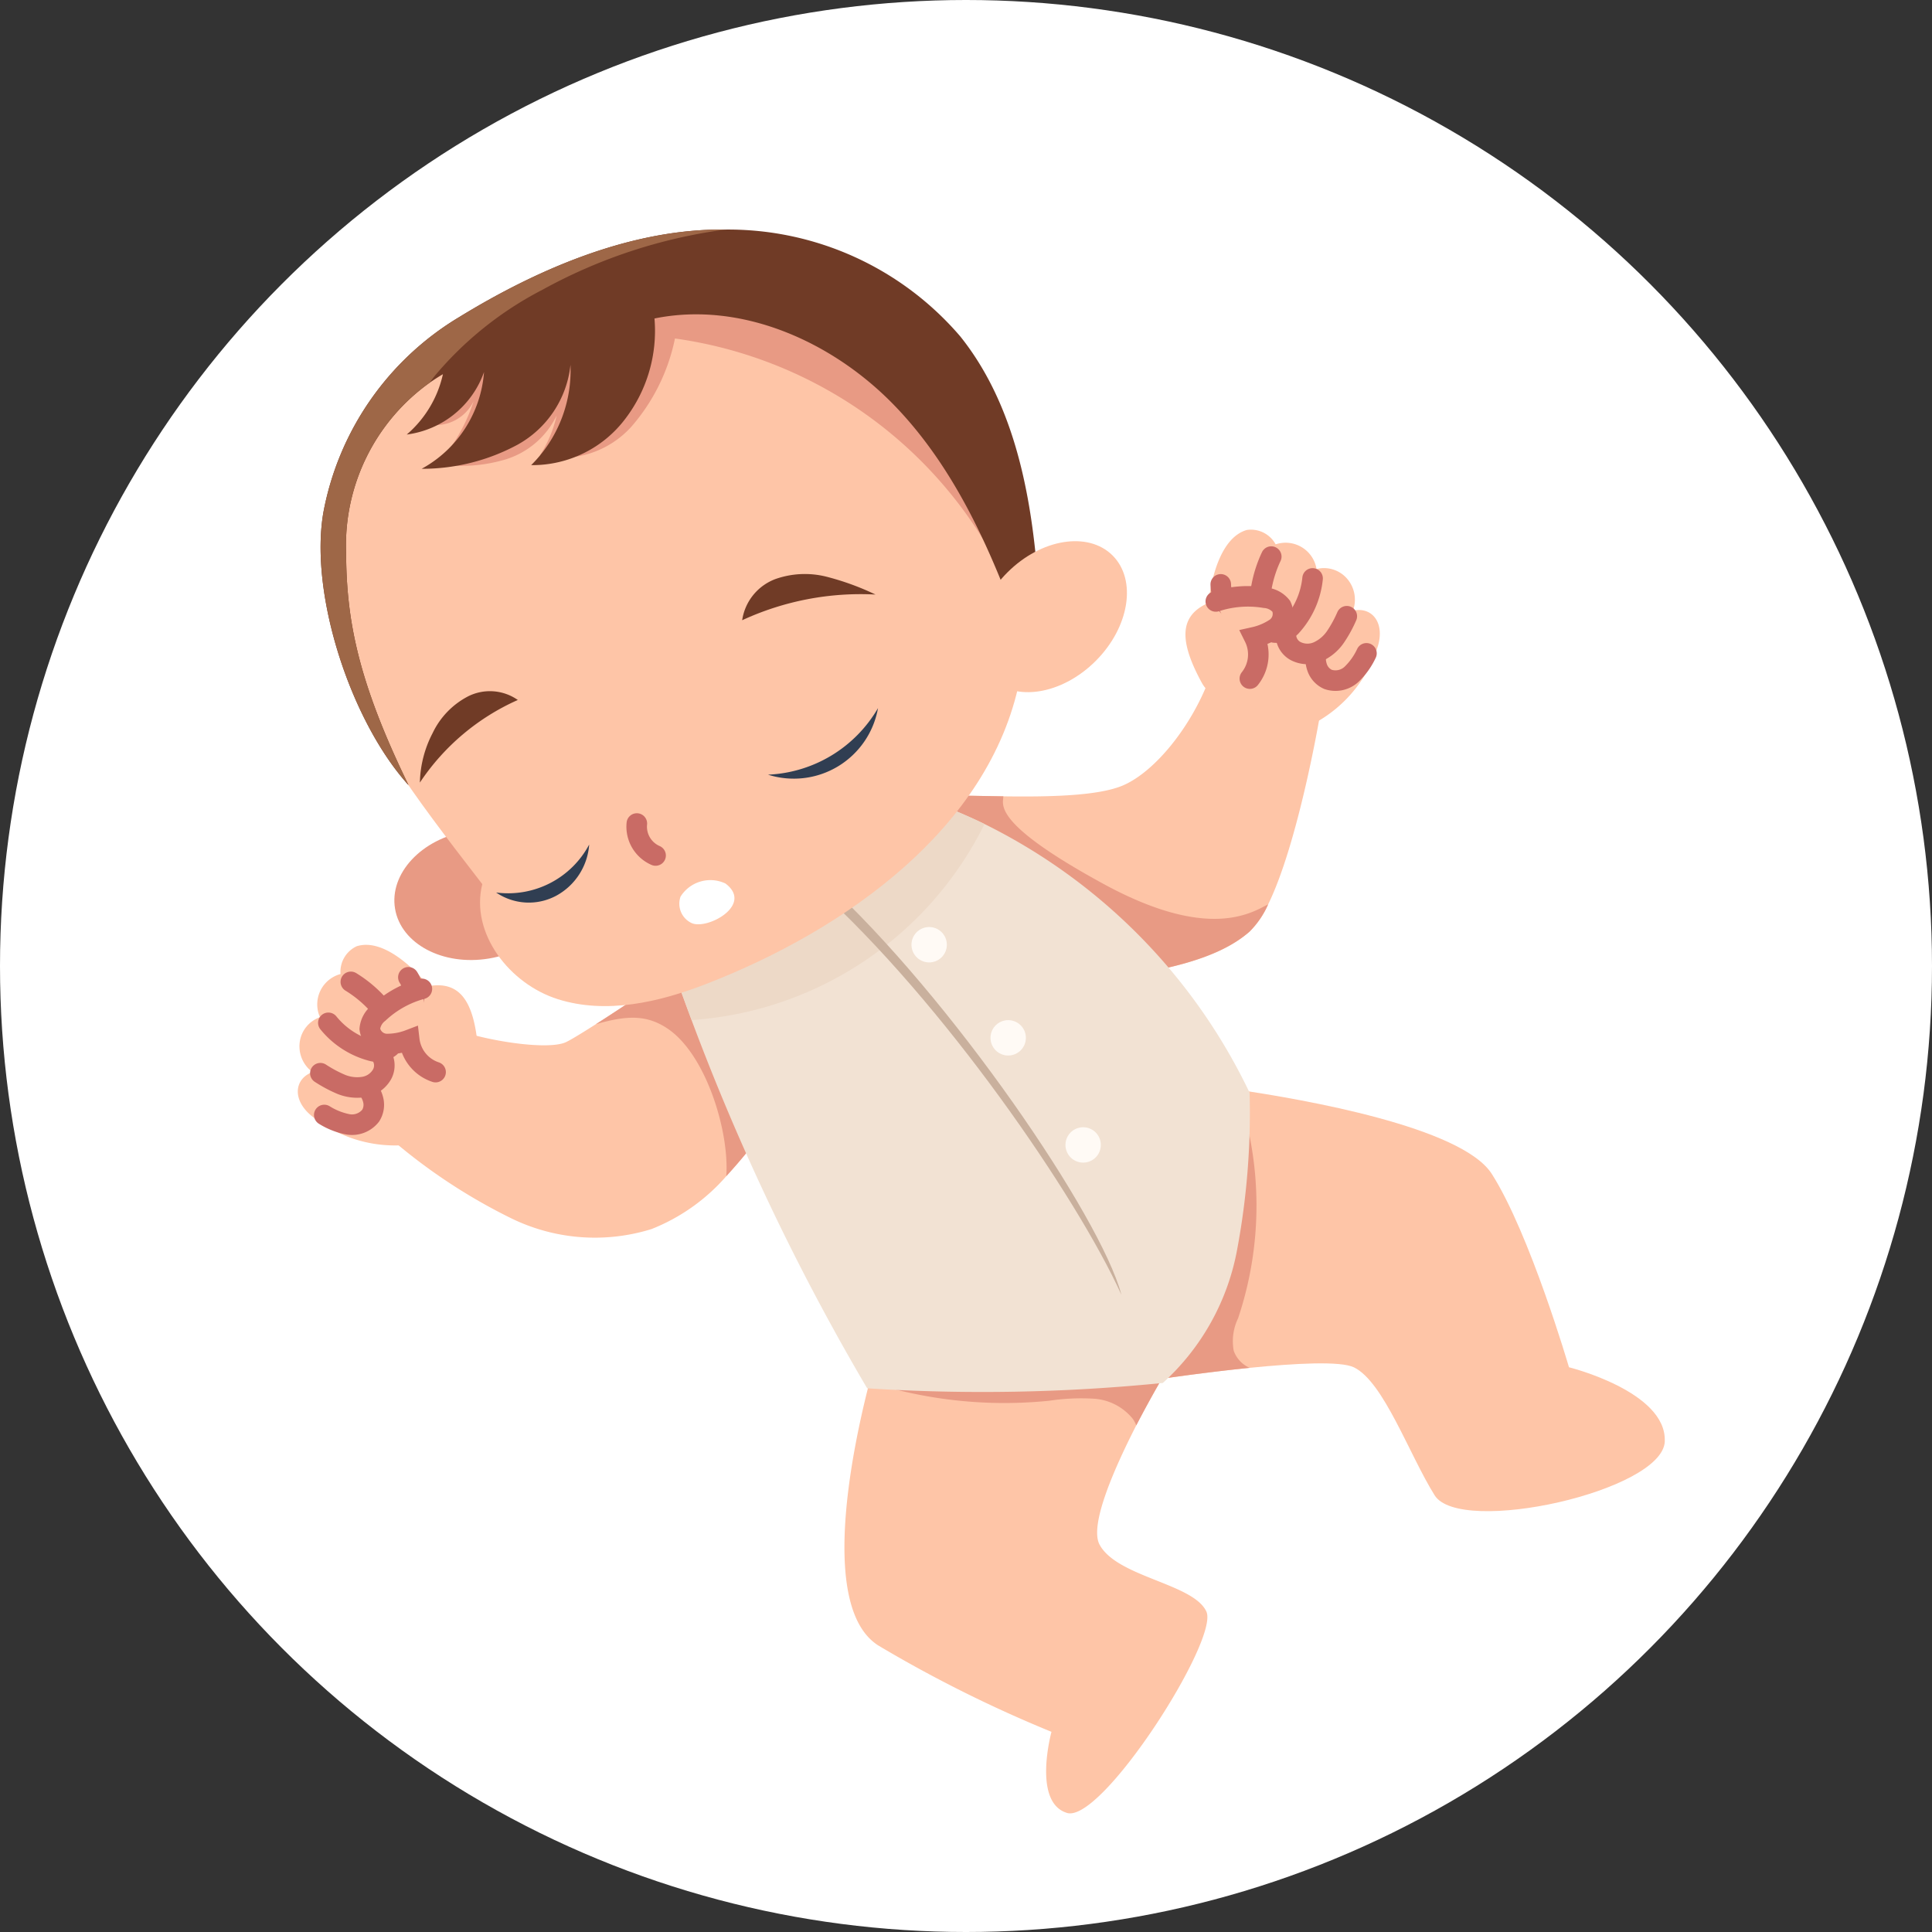 <svg viewBox="0 0 94 94" height="94" width="94" xmlns:xlink="http://www.w3.org/1999/xlink" xmlns="http://www.w3.org/2000/svg" data-name="Group 172827" id="Group_172827">

  <rect x="0" y="0" width="94" height="94" fill="#333333" stroke="none"/>

  <defs>

    <clipPath id="clip-path">

      <rect fill="none" height="77.058" width="66.516" data-name="Rectangle 161030" id="Rectangle_161030"></rect>

    </clipPath>

  </defs>

  <circle fill="#fff" r="47" cy="47" cx="47" data-name="Ellipse 14" id="Ellipse_14"></circle>

  <g transform="translate(14.484 11.169)" data-name="Group 172826" id="Group_172826">

    <g clip-path="url(#clip-path)" data-name="Group 172825" id="Group_172825">

      <path fill="#fec5a7" transform="translate(-45.895 -32.076)" d="M95.622,55.764s-1.041,6.153-2.512,9.149a4.343,4.343,0,0,1-.9,1.319c-1.613,1.421-4.421,1.952-7.557,2.362-3.278-2.687-5.385-5.833-7.492-8.974.8-.016,1.9.016,3.067.032,2.192.028,4.636-.008,5.851-.544,1.544-.682,3.274-2.837,4.145-5.118a38.537,38.537,0,0,0,5.4,1.774" data-name="Path 38285" id="Path_38285"></path>

      <path fill="#e89a84" transform="translate(-45.895 -40.31)" d="M93.11,73.146a4.343,4.343,0,0,1-.9,1.319c-1.613,1.421-4.421,1.952-7.557,2.362-3.278-2.687-5.385-5.833-7.492-8.974.8-.016,1.9.016,3.067.032,0,.382-.616,1.274,4.887,4.27,5.146,2.8,7.213,1.368,7.995.99" data-name="Path 38286" id="Path_38286"></path>

      <path fill="#fec5a7" transform="translate(-63.405 -21.355)" d="M107.41,43.435c-1.139-2.074-1.118-3.3.312-3.917.105-1.015.539-3.17,1.864-3.547a1.368,1.368,0,0,1,1.4.7,1.525,1.525,0,0,1,1.99,1.2,1.488,1.488,0,0,1,1.487.471,1.562,1.562,0,0,1,.284,1.559c.891-.211,1.56.54,1.216,1.713a6.458,6.458,0,0,1-3.007,3.714c-1.357-.7-4.753-.455-5.543-1.891" data-name="Path 38287" id="Path_38287"></path>

      <path stroke-width="1" stroke-miterlimit="10" stroke-linecap="round" stroke="#c96b65" fill="none" transform="translate(-68.682 -23.289)" d="M118.061,40.263A4.062,4.062,0,0,1,117,42.613a1,1,0,0,1-.8.28.826.826,0,0,1-.547-.426,1.61,1.61,0,0,1-.174-.69,5.985,5.985,0,0,1,.571-2.577" data-name="Path 38288" id="Path_38288"></path>

      <path stroke-width="1" stroke-miterlimit="10" stroke-linecap="round" stroke="#c96b65" fill="none" transform="translate(-70.574 -27.537)" d="M121.617,46.35a6.111,6.111,0,0,1-.547,1,2.07,2.07,0,0,1-.859.727,1.256,1.256,0,0,1-1.1-.041.9.9,0,0,1-.438-.966" data-name="Path 38289" id="Path_38289"></path>

      <path stroke-width="1" stroke-miterlimit="10" stroke-linecap="round" stroke="#c96b65" fill="none" transform="translate(-72.7 -30.181)" d="M124.7,50.8a3.392,3.392,0,0,1-.717,1.011,1.146,1.146,0,0,1-1.155.256.984.984,0,0,1-.507-.524,1.376,1.376,0,0,1-.077-.735" data-name="Path 38290" id="Path_38290"></path>

      <path stroke-width="1" stroke-miterlimit="10" stroke-linecap="round" stroke="#c96b65" fill="none" transform="translate(-65.922 -25.268)" d="M112.719,43.171a.847.847,0,0,1-1.062.7,1.043,1.043,0,0,1-.624-.528,1.937,1.937,0,0,1-.2-.812" data-name="Path 38291" id="Path_38291"></path>

      <path fill="#fec5a7" transform="translate(-65.571 -26.123)" d="M110.241,44.217a5.04,5.04,0,0,1,2.395-.179,1.111,1.111,0,0,1,.79.414.85.85,0,0,1-.259,1.051,3.067,3.067,0,0,1-1.054.455,1.884,1.884,0,0,1-.215,2.013" data-name="Path 38292" id="Path_38292"></path>

      <path stroke-width="1" stroke-miterlimit="10" stroke-linecap="round" stroke="#c96b65" fill="none" transform="translate(-65.571 -26.123)" d="M110.241,44.217a5.04,5.04,0,0,1,2.395-.179,1.111,1.111,0,0,1,.79.414.85.85,0,0,1-.259,1.051,3.067,3.067,0,0,1-1.054.455,1.884,1.884,0,0,1-.215,2.013" data-name="Path 38293" id="Path_38293"></path>

      <path fill="#fec5a7" transform="translate(-6.781 -52.787)" d="M29.7,96.3a28.044,28.044,0,0,1-2.067,2.545A9.415,9.415,0,0,1,24,101.416a9.265,9.265,0,0,1-6.783-.5A27.663,27.663,0,0,1,11.4,97.1c.721-1.583,1.973-3.929,2.873-5.467,1.467.593,4.648,1.112,5.559.69.235-.11.774-.438,1.455-.873,1.155-.735,2.715-1.782,3.878-2.6,1.653,2.553,3.3,5.11,4.534,7.452" data-name="Path 38294" id="Path_38294"></path>

      <path fill="#e89a84" transform="translate(-21.294 -52.787)" d="M44.213,96.3a28.043,28.043,0,0,1-2.067,2.545c.158-2.167-.977-5.9-2.836-7.168-1.029-.7-2-.662-3.509-.227,1.155-.735,2.715-1.782,3.878-2.6,1.653,2.553,3.3,5.11,4.534,7.452" data-name="Path 38295" id="Path_38295"></path>

      <path fill="#fec5a7" transform="translate(0 -50.94)" d="M8.777,90.855c-.182-2.362-.871-3.369-2.407-3.105-.644-.791-2.184-2.354-3.5-1.94a1.37,1.37,0,0,0-.786,1.352,1.529,1.529,0,0,0-1,2.1,1.5,1.5,0,0,0-.985,1.21,1.561,1.561,0,0,0,.62,1.461c-.859.313-1.009,1.307-.081,2.1a6.444,6.444,0,0,0,4.546,1.453c.754-1.331,3.728-3,3.6-4.627" data-name="Path 38296" id="Path_38296"></path>

      <path stroke-width="1" stroke-miterlimit="10" stroke-linecap="round" stroke="#c96b65" fill="none" transform="translate(-2.189 -53.577)" d="M3.681,92.173a4.04,4.04,0,0,0,2.172,1.38.988.988,0,0,0,.819-.2.826.826,0,0,0,.223-.658,1.629,1.629,0,0,0-.231-.674A5.972,5.972,0,0,0,4.775,90.18" data-name="Path 38297" id="Path_38297"></path>

      <path stroke-width="1" stroke-miterlimit="10" stroke-linecap="round" stroke="#c96b65" fill="none" transform="translate(-1.618 -58.592)" d="M2.721,99.639a6.419,6.419,0,0,0,1,.536,2.058,2.058,0,0,0,1.114.134,1.251,1.251,0,0,0,.9-.637A.911.911,0,0,0,5.57,98.62" data-name="Path 38298" id="Path_38298"></path>

      <path stroke-width="1" stroke-miterlimit="10" stroke-linecap="round" stroke="#c96b65" fill="none" transform="translate(-1.898 -61.093)" d="M3.191,104.173a3.38,3.38,0,0,0,1.151.455,1.155,1.155,0,0,0,1.106-.422.988.988,0,0,0,.134-.718,1.381,1.381,0,0,0-.336-.658" data-name="Path 38299" id="Path_38299"></path>

      <path stroke-width="1" stroke-miterlimit="10" stroke-linecap="round" stroke="#c96b65" fill="none" transform="translate(-6.103 -53.256)" d="M10.261,91.211a.846.846,0,0,0,1.268,0,1.057,1.057,0,0,0,.235-.787,1.889,1.889,0,0,0-.276-.787" data-name="Path 38300" id="Path_38300"></path>

      <path fill="#fec5a7" transform="translate(-5.151 -54.076)" d="M11.193,91.02a4.956,4.956,0,0,0-2.1,1.169,1.118,1.118,0,0,0-.434.779.85.85,0,0,0,.79.735,3.045,3.045,0,0,0,1.131-.2,1.883,1.883,0,0,0,1.28,1.567" data-name="Path 38301" id="Path_38301"></path>

      <path stroke-width="1" stroke-miterlimit="10" stroke-linecap="round" stroke="#c96b65" fill="none" transform="translate(-5.151 -54.076)" d="M11.193,91.02a4.956,4.956,0,0,0-2.1,1.169,1.118,1.118,0,0,0-.434.779.85.85,0,0,0,.79.735,3.045,3.045,0,0,0,1.131-.2,1.883,1.883,0,0,0,1.28,1.567" data-name="Path 38302" id="Path_38302"></path>

      <path fill="#fec5a7" transform="translate(-39.049 -80.431)" d="M76.478,157.468c-1.694-.515-.754-3.945-.754-3.945a63.3,63.3,0,0,1-8.412-4.193c-2.962-1.851-1.216-9.839-.442-12.822.041-.158.081-.3.118-.43.118-.442.194-.7.194-.7l.413.02,13.672.649s-.673,1.124-1.418,2.565c-1.07,2.094-2.289,4.854-1.787,5.8.851,1.591,4.579,1.891,5.2,3.263s-5.093,10.305-6.783,9.794" data-name="Path 38303" id="Path_38303"></path>

      <path fill="#e89a84" transform="translate(-40.839 -80.461)" d="M83.058,136.079s-.673,1.124-1.418,2.565a1.432,1.432,0,0,0-.178-.329,2.648,2.648,0,0,0-1.884-.97,10.332,10.332,0,0,0-2.18.1,21.656,21.656,0,0,1-8.736-.909c.041-.158.081-.3.118-.43.2-.239.405-.467.608-.678Z" data-name="Path 38304" id="Path_38304"></path>

      <path fill="#fec5a7" transform="translate(-59.926 -60.974)" d="M126.441,119.937c-.1,2.419-9.96,4.607-11.2,2.618s-2.476-5.516-3.922-6.222c-.648-.317-2.853-.2-5.081.024-1.99.2-4,.487-4.943.629-.344.049-.547.081-.547.081l.113-.471,3.319-13.967s.555.065,1.443.191c3.242.475,10.94,1.814,12.4,4.1,1.856,2.91,3.756,9.408,3.756,9.408s4.757,1.181,4.66,3.6" data-name="Path 38305" id="Path_38305"></path>

      <path fill="#e89a84" transform="translate(-60.093 -60.974)" d="M106.408,116.357c-1.99.2-4,.487-4.943.629a3.582,3.582,0,0,1-.434-.39l3.319-13.967s.555.065,1.443.191a17.248,17.248,0,0,1,.053,11.129,2.565,2.565,0,0,0-.211,1.579,1.438,1.438,0,0,0,.774.828" data-name="Path 38306" id="Path_38306"></path>

      <path fill="#f2e2d3" transform="translate(-26.945 -40.477)" d="M73.26,82.482a36.248,36.248,0,0,1-.6,7.586,11.586,11.586,0,0,1-3.623,6.527,87.985,87.985,0,0,1-14.385.26,113.739,113.739,0,0,1-8.542-17.912c-.284-.755-.555-1.506-.814-2.24A28.049,28.049,0,0,1,57.254,68.13,26.162,26.162,0,0,1,60.362,69.4a28.065,28.065,0,0,1,12.9,13.078" data-name="Path 38307" id="Path_38307"></path>

      <path fill="#edd9c7" transform="translate(-26.945 -40.477)" d="M60.362,69.4a17.2,17.2,0,0,1-14.247,9.538c-.284-.755-.555-1.506-.814-2.24A28.049,28.049,0,0,1,57.254,68.13,26.162,26.162,0,0,1,60.362,69.4" data-name="Path 38308" id="Path_38308"></path>

      <path fill="#c9b09d" transform="translate(-37.051 -46.388)" d="M77.121,98.2C74.95,93.427,68.454,83.957,62.291,78.4c.154-.252-.028-.256.377-.325,6.212,5.7,13.445,16.349,14.454,20.116" data-name="Path 38309" id="Path_38309"></path>

      <path fill="#fffaf5" transform="translate(-43.837 -49.674)" d="M74.56,83.61a.86.86,0,1,1-.859.86.86.86,0,0,1,.859-.86" data-name="Path 38310" id="Path_38310"></path>

      <path fill="#fffaf5" transform="translate(-49.482 -56.304)" d="M84.05,94.77a.86.86,0,1,1-.859.86.86.86,0,0,1,.859-.86" data-name="Path 38311" id="Path_38311"></path>

      <path fill="#fffaf5" transform="translate(-54.835 -63.933)" d="M93.05,107.61a.86.86,0,1,1-.859.86.86.86,0,0,1,.859-.86" data-name="Path 38312" id="Path_38312"></path>

      <path fill="#e89a84" transform="translate(-6.899 -42.732)" d="M15.157,72c2.233-.375,4.277.709,4.563,2.423S18.429,77.83,16.2,78.2s-4.277-.709-4.564-2.423S12.923,72.375,15.157,72" data-name="Path 38313" id="Path_38313"></path>

      <path fill="#fec5a7" transform="translate(-2.336 -1.135)" d="M37.455,23.1C35.985,30.254,29,35.21,22.2,37.844c-2.293.889-4.85,1.477-7.2.739s-4.279-3.206-3.683-5.6C7.588,28.163,5.955,25.9,4.837,22.664c-1.37-3.974-.964-5.244-.263-8.593.9-4.3,4.088-7.278,7.918-9.425C17.613,1.777,24.307.839,29.574,3.425c9.579,4.7,8.76,15.4,7.881,19.677" data-name="Path 38314" id="Path_38314"></path>

      <path fill="#e89a84" transform="translate(-9.488 -2.876)" d="M42.844,17.958a21.043,21.043,0,0,0-15-9.782,9.391,9.391,0,0,1-2.123,4.294,4.59,4.59,0,0,1-4.449,1.392,5.914,5.914,0,0,0,.814-1.936,4.092,4.092,0,0,1-2.476,2.131,7.481,7.481,0,0,1-3.327.223,8.265,8.265,0,0,0,1.763-3.052,2.062,2.062,0,0,1-2.091,1.149C17.385,10.5,18.941,8.72,20.408,7.1A26.761,26.761,0,0,1,30.976,4.84a24.5,24.5,0,0,1,9.778,7.472,11.782,11.782,0,0,1,2.091,5.646" data-name="Path 38315" id="Path_38315"></path>

      <path fill="#703b26" transform="translate(-1.634)" d="M37.552,15.951a30.956,30.956,0,0,1-.77,3.572c-1.422-3.953-3.205-8-6.2-11.052s-7.4-5-11.589-4.144a7.051,7.051,0,0,1-1.4,4.854,5.668,5.668,0,0,1-4.6,2.281,6.485,6.485,0,0,0,1.913-4.879,5.041,5.041,0,0,1-2.581,3.888,9.787,9.787,0,0,1-4.66,1.169A5.863,5.863,0,0,0,10.7,6.933a4.619,4.619,0,0,1-3.76,3.04A5.411,5.411,0,0,0,8.7,7.038c-.223.13-.434.268-.64.41A9.722,9.722,0,0,0,3.989,15.72c.016,3.231.547,6.2,3.039,11.312-2.8-3.085-4.834-9.283-4.145-13.264A14.088,14.088,0,0,1,9.5,4.254C13.207,1.985,17.6.061,22.053,0h.385A14.869,14.869,0,0,1,33.873,5.2c2.4,3,3.3,6.928,3.679,10.756" data-name="Path 38316" id="Path_38316"></path>

      <path fill="#9e6747" transform="translate(-1.634)" d="M22.438,0a25.386,25.386,0,0,0-8.89,2.926A17.02,17.02,0,0,0,8.337,7.079c-.1.122-.19.244-.28.369A9.722,9.722,0,0,0,3.989,15.72c.016,3.231.547,6.2,3.039,11.312-2.8-3.085-4.834-9.283-4.145-13.264A14.088,14.088,0,0,1,9.5,4.254C13.207,1.985,17.6.061,22.053,0Z" data-name="Path 38317" id="Path_38317"></path>

      <path fill="#fec5a7" transform="translate(-48.458 -22.193)" d="M82.988,38.876c1.641-1.644,3.933-2.012,5.12-.824s.819,3.485-.822,5.128-3.933,2.013-5.12.824-.819-3.485.822-5.129" data-name="Path 38318" id="Path_38318"></path>

      <path fill="#fff" transform="translate(-27.253 -46.314)" d="M46.4,80.047a1.039,1.039,0,0,1-.519-1.279,1.713,1.713,0,0,1,2.184-.637c1.394,1.047-.924,2.293-1.665,1.916" data-name="Path 38319" id="Path_38319"></path>

      <path stroke-width="1" stroke-miterlimit="10" stroke-linecap="round" stroke="#c96b65" fill="none" transform="translate(-24.199 -42.301)" d="M40.7,71.2a1.528,1.528,0,0,0,.912,1.555" data-name="Path 38320" id="Path_38320"></path>

      <path fill="#703b26" transform="translate(-31.745 -24.535)" d="M59.858,42.293a12.9,12.9,0,0,0-2.374-.865,4.306,4.306,0,0,0-2.492.11,2.53,2.53,0,0,0-1.621,2.005,13.735,13.735,0,0,1,6.487-1.25" data-name="Path 38321" id="Path_38321"></path>

      <path fill="#703b26" transform="translate(-8.726 -32.881)" d="M19.436,55.769a2.368,2.368,0,0,0-2.407-.183,3.9,3.9,0,0,0-1.738,1.794,5.446,5.446,0,0,0-.62,2.407,11.156,11.156,0,0,1,4.765-4.018" data-name="Path 38322" id="Path_38322"></path>

      <path fill="#303e52" transform="translate(-33.589 -34.078)" d="M56.471,60.6a6.516,6.516,0,0,0,5.353-3.239A4.161,4.161,0,0,1,56.471,60.6" data-name="Path 38323" id="Path_38323"></path>

      <path fill="#303e52" transform="translate(-14.181 -43.798)" d="M23.841,76.054a4.468,4.468,0,0,0,4.522-2.334,3.083,3.083,0,0,1-1.6,2.488,2.822,2.822,0,0,1-2.926-.154" data-name="Path 38324" id="Path_38324"></path>

    </g>

  </g>

</svg>

